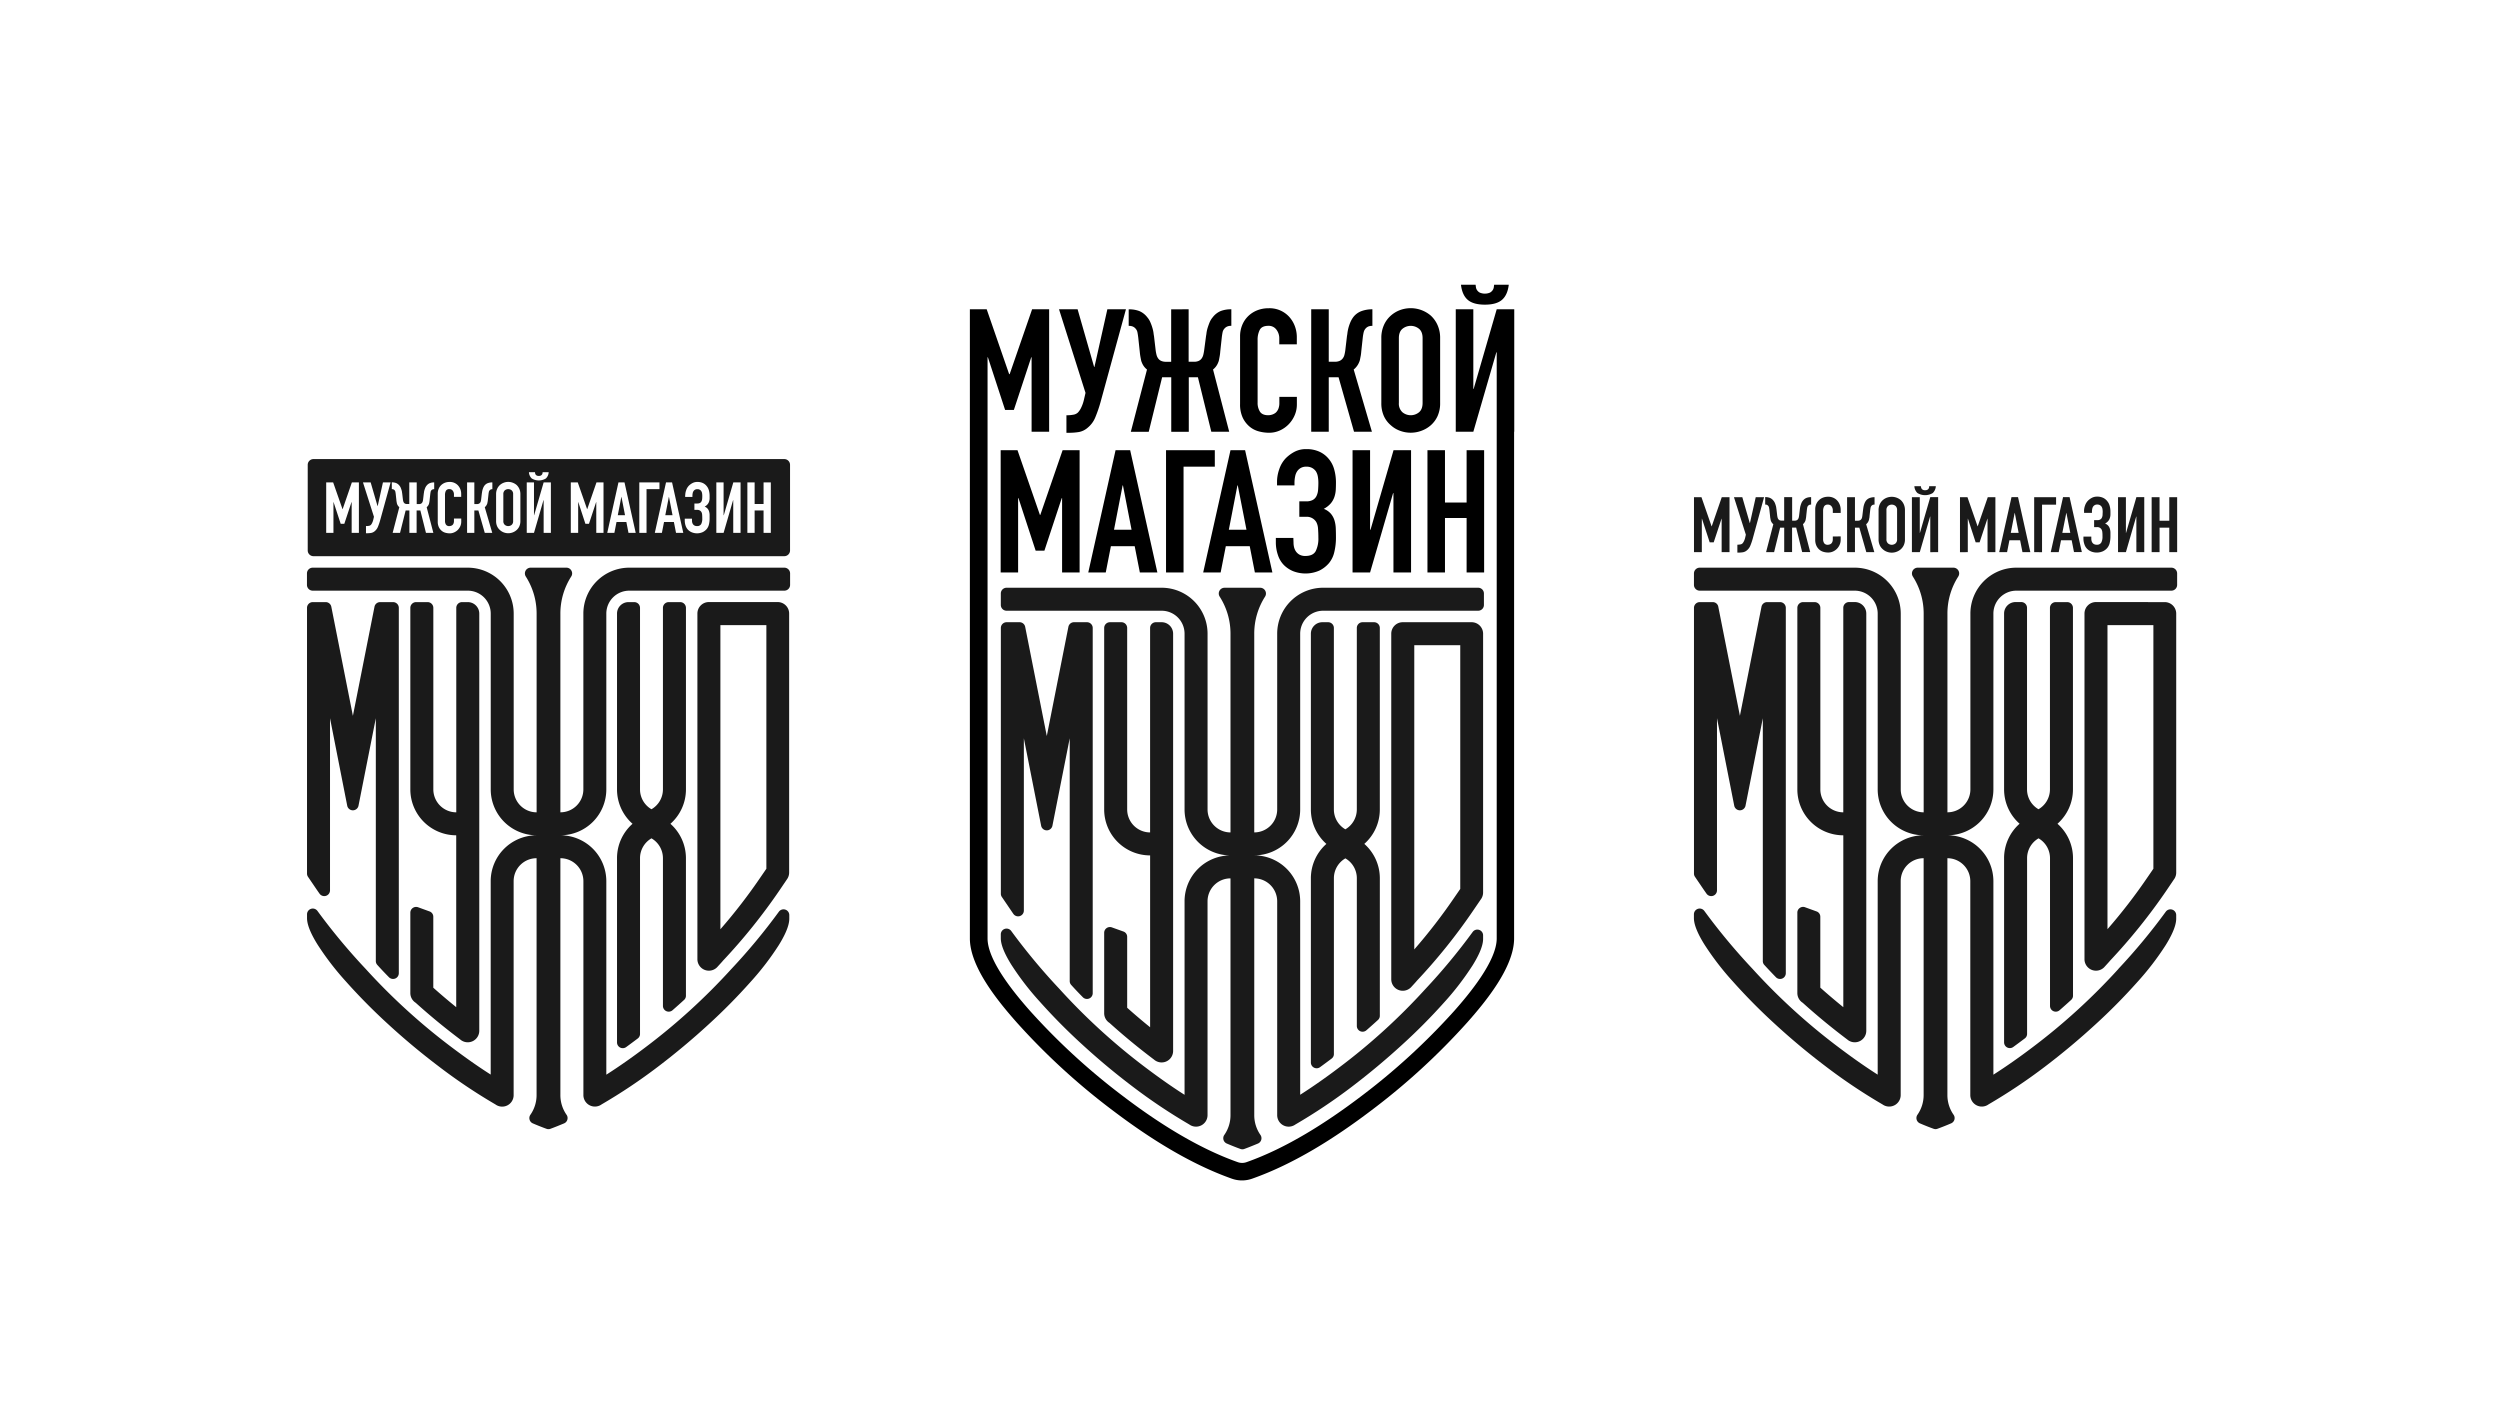 <?xml version="1.0" encoding="UTF-8"?> <svg xmlns="http://www.w3.org/2000/svg" viewBox="0 0 1337.08 758.64"><defs><style>.cls-1{fill:#fff;}.cls-2{fill:#1a1a1a;}.cls-2,.cls-3{fill-rule:evenodd;}</style></defs><g id="Слой_2" data-name="Слой 2"><g id="Слой_1-2" data-name="Слой 1"><rect class="cls-1" width="1337.08" height="758.64"></rect><path class="cls-2" d="M167.65,245.53H419.47a3.08,3.08,0,0,1,3.07,3.07v45.8a3.08,3.08,0,0,1-3.07,3.07H167.65a3.08,3.08,0,0,1-3.07-3.07V248.6a3.08,3.08,0,0,1,3.07-3.07ZM174.46,285h3.88V268.54h.07l3.8,11.61h1.94L188,268.54h.08V285h3.87V258h-3.76l-4.93,14.3h-.08l-5-14.3h-3.72v27ZM196,281.33h-.26v3.87h.53a13.72,13.72,0,0,0,2.22-.17,4.18,4.18,0,0,0,1.92-.93,5.89,5.89,0,0,0,1.71-2.32,31.37,31.37,0,0,0,1.14-3.3L208.91,258h-4.1L202,270.67h-.08L198.24,258h-4.11L200,276.39l-.34,1.48a8.15,8.15,0,0,1-.66,1.88,3.89,3.89,0,0,1-.67,1,1.85,1.85,0,0,1-1.06.49,7.16,7.16,0,0,1-1.22.12ZM218.9,258v11.57h-1.14a2.46,2.46,0,0,1-1.08-.19,1.69,1.69,0,0,1-.65-.53,2.53,2.53,0,0,1-.36-.78,7.58,7.58,0,0,1-.19-1l-.38-3.22a4.06,4.06,0,0,1-.09-.63,7.6,7.6,0,0,0-.23-1.06c-.12-.39-.26-.81-.44-1.25a4.56,4.56,0,0,0-.72-1.2,4.32,4.32,0,0,0-1.77-1.36,6.33,6.33,0,0,0-2.3-.38h0v3.64h.07a2.2,2.2,0,0,1,.78.13,1.74,1.74,0,0,1,.67.48,1.69,1.69,0,0,1,.39.83c.07.33.13.7.18,1.1l.34,3.15a9.17,9.17,0,0,0,.11.95q.08.42.15.81a2.65,2.65,0,0,0,.19.63,3.73,3.73,0,0,0,1.14,1.56L210,285h3.95l3-12h2v12h3.87v-12h2l3,12h3.95l-3.57-13.73a3.73,3.73,0,0,0,1.14-1.56,2.65,2.65,0,0,0,.19-.63l.15-.81a9.17,9.17,0,0,0,.11-.95l.34-3.15c.06-.4.11-.77.18-1.1a1.69,1.69,0,0,1,.39-.83,1.74,1.74,0,0,1,.67-.48,2.2,2.2,0,0,1,.78-.13h.07V258h0a6.33,6.33,0,0,0-2.3.38,4.32,4.32,0,0,0-1.77,1.36,4.56,4.56,0,0,0-.72,1.2c-.18.44-.32.86-.44,1.25a6.28,6.28,0,0,0-.22,1.06,5.15,5.15,0,0,1-.1.63l-.38,3.22a7.58,7.58,0,0,1-.19,1,2.53,2.53,0,0,1-.36.78,1.69,1.69,0,0,1-.65.53,2.46,2.46,0,0,1-1.08.19h-1.14V258Zm27.76,19.31h-3.87v1.33a3.36,3.36,0,0,1-.23,1.32,2.22,2.22,0,0,1-.57.84,2.39,2.39,0,0,1-.82.43,2.76,2.76,0,0,1-.81.14,2,2,0,0,1-1.85-.8,3.59,3.59,0,0,1-.51-2V264.75a4.76,4.76,0,0,1,.48-2.26,2,2,0,0,1,1.91-.89,2.09,2.09,0,0,1,1.75.84,3.11,3.11,0,0,1,.65,2v1.29h3.87v-1.52a7.11,7.11,0,0,0-.47-2.6,6.58,6.58,0,0,0-1.31-2.07,5.91,5.91,0,0,0-4.45-1.78,6.82,6.82,0,0,0-2.56.47,6.1,6.1,0,0,0-2,1.31,5.93,5.93,0,0,0-1.3,2,6.64,6.64,0,0,0-.45,2.46v14.87a6.84,6.84,0,0,0,.59,3.06,5.81,5.81,0,0,0,1.5,1.95,5.15,5.15,0,0,0,2.05,1.06,8.76,8.76,0,0,0,2.24.31,5.61,5.61,0,0,0,2.41-.52,6.32,6.32,0,0,0,2-1.38,6.81,6.81,0,0,0,1.31-2,6.15,6.15,0,0,0,.47-2.37v-1.67Zm16.67-15.67V258a6.71,6.71,0,0,0-2.44.4,4,4,0,0,0-1.77,1.31,5.36,5.36,0,0,0-.68,1.21,8.75,8.75,0,0,0-.42,1.25,10.09,10.09,0,0,0-.21,1.08,5.15,5.15,0,0,1-.1.63l-.38,3.22a7.58,7.58,0,0,1-.19,1,2,2,0,0,1-.38.78,1.72,1.72,0,0,1-.68.53,2.62,2.62,0,0,1-1.1.19h-1.29V258h-3.88v27h3.88v-12h2.16l3.42,12h4l-4-13.73a3.71,3.71,0,0,0,.62-.63,3.87,3.87,0,0,0,.55-.93,2.74,2.74,0,0,0,.23-.7q.07-.41.15-.78c.05-.28.09-.58.12-.91l.34-3.15a10,10,0,0,1,.19-1.1,1.73,1.73,0,0,1,.42-.83,1.66,1.66,0,0,1,.64-.48,2.42,2.42,0,0,1,.87-.13Zm2,2.73V278.6a6.85,6.85,0,0,0,.57,2.92,5.81,5.81,0,0,0,1.52,2,6.27,6.27,0,0,0,2.07,1.25,6.7,6.7,0,0,0,4.67,0,6.66,6.66,0,0,0,2.11-1.25,6,6,0,0,0,1.48-2,6.85,6.85,0,0,0,.57-2.92V264.33a6.85,6.85,0,0,0-.57-2.88,6.32,6.32,0,0,0-1.48-2.09,6.94,6.94,0,0,0-2.11-1.21,6.7,6.7,0,0,0-4.67,0,6.52,6.52,0,0,0-2.07,1.21,6.13,6.13,0,0,0-1.52,2.09,6.85,6.85,0,0,0-.57,2.88Zm3.87,14.27a2.56,2.56,0,0,0,.78,2.06,2.88,2.88,0,0,0,3.69,0,2.55,2.55,0,0,0,.77-2.06V264.33a2.59,2.59,0,0,0-.77-2.07,2.91,2.91,0,0,0-3.69,0,2.59,2.59,0,0,0-.78,2.07V278.6ZM290.76,285h3.87V258h-3.87l-5.09,17.56h-.08V258h-3.87v27h3.87l5.09-17.53h.08V285Zm-4.64-32.44h-3.23a5,5,0,0,0,1.5,3.34,7.27,7.27,0,0,0,7.56,0,4.92,4.92,0,0,0,1.5-3.34h-3.22c0,.16-.06.34-.08.55a1.59,1.59,0,0,1-.25.65,1.73,1.73,0,0,1-.61.55,2.26,2.26,0,0,1-1.12.23,2.31,2.31,0,0,1-1.12-.23,1.78,1.78,0,0,1-.6-.55,1.46,1.46,0,0,1-.25-.65c0-.21-.05-.39-.08-.55ZM305.34,285h3.88V268.54h.07l3.8,11.61H315l3.83-11.61h.08V285h3.87V258h-3.76l-4.94,14.3H314l-5-14.3h-3.72v27Zm28.94-9.45-1.9-9.78h-.07l-1.9,9.78ZM324.71,285h3.88l1.14-5.81H335l1.14,5.81H340l-6-27h-3.23l-6,27Zm17.21,0h3.87V261.6h6.91V258H341.92v27Zm17.77-9.45-1.9-9.78h-.07l-1.9,9.78ZM350.12,285H354l1.14-5.81h5.28l1.14,5.81h3.88l-6-27h-3.23l-6,27Zm16.33-20.18v.95h3.88v-.61a7,7,0,0,1,.15-1.41,2.85,2.85,0,0,1,.49-1.17,2.24,2.24,0,0,1,.78-.68,2.42,2.42,0,0,1,1.2-.27,2.35,2.35,0,0,1,2.12,1.06,3,3,0,0,1,.42,1.16,7.53,7.53,0,0,1,.11,1.35c0,.43,0,.92-.05,1.48a3.91,3.91,0,0,1-.36,1.44,2,2,0,0,1-.91.91,3.14,3.14,0,0,1-1.3.26h-1.59v3.42h1.48a2.44,2.44,0,0,1,2.28,1.17,3.6,3.6,0,0,1,.38,1.46c.05.62.07,1.29.07,2a6.24,6.24,0,0,1-.58,2.94,2.39,2.39,0,0,1-2.3,1.08,2.55,2.55,0,0,1-1.25-.27,2.32,2.32,0,0,1-.8-.68,2.84,2.84,0,0,1-.44-.93,4.06,4.06,0,0,1-.13-1l0-1.07h-3.87v1a8.67,8.67,0,0,0,.45,2.73,5.71,5.71,0,0,0,1.33,2.24,6.25,6.25,0,0,0,2.09,1.36,7.5,7.5,0,0,0,5.75-.15,6.66,6.66,0,0,0,2.11-1.63,5.89,5.89,0,0,0,1.2-2.47,13.35,13.35,0,0,0,.36-3.18c0-.68,0-1.35,0-2a7.14,7.14,0,0,0-.28-1.79,4.35,4.35,0,0,0-.8-1.48,4,4,0,0,0-1.58-1.08,5.2,5.2,0,0,0,1.58-1.25,4.46,4.46,0,0,0,.8-1.46,6.1,6.1,0,0,0,.28-1.56c0-.51,0-1,0-1.53a10.83,10.83,0,0,0-.38-2.88,6.1,6.1,0,0,0-1.22-2.36,5.8,5.8,0,0,0-2-1.57,6.79,6.79,0,0,0-2.94-.59,5.5,5.5,0,0,0-2.55.57,8,8,0,0,0-2,1.44,6.27,6.27,0,0,0-1.46,2.47,8.27,8.27,0,0,0-.48,2.58ZM392.2,285h3.88V258H392.2l-5.09,17.56H387V258h-3.88v27H387l5.09-17.53h.07V285Zm7.52,0h3.88v-12h4.78v12h3.88V258h-3.88v11.57H403.6V258h-3.88Z"></path><path class="cls-2" d="M262.44,574.78V471.31A24.55,24.55,0,0,1,287,446.75a24.56,24.56,0,0,1-24.54-24.57v-94a12.27,12.27,0,0,0-12.28-12.27H167.25a3.09,3.09,0,0,1-3.08-3.08v-6.14a3.08,3.08,0,0,1,3.08-3.08h82.91a24.58,24.58,0,0,1,24.58,24.57v94A12.28,12.28,0,0,0,287,434.46V328.18a36.75,36.75,0,0,0-5.78-19.83,3.08,3.08,0,0,1,2.59-4.74h19.1a3,3,0,0,1,2.7,1.6,3,3,0,0,1-.11,3.14,36.76,36.76,0,0,0-5.79,19.83V434.45A12.27,12.27,0,0,0,312,422.18v-94a24.57,24.57,0,0,1,24.58-24.57h82.91a3.08,3.08,0,0,1,3.08,3.08v6.14a3.09,3.09,0,0,1-3.08,3.08H336.56a12.27,12.27,0,0,0-12.28,12.27v94a24.55,24.55,0,0,1-24.54,24.56,24.56,24.56,0,0,1,24.54,24.57V574.78c7-4.48,13.85-9.3,20.5-14.33a331.33,331.33,0,0,0,46.41-42.24l.05-.05a321.63,321.63,0,0,0,25.33-30.55,3.08,3.08,0,0,1,5.57,1.81v1.93c0,4.46-3.29,10.39-5.62,14.14a148.39,148.39,0,0,1-15.23,19.82,307.73,307.73,0,0,1-22.36,22.61q-13,11.93-27,22.57a293.05,293.05,0,0,1-30.15,20.16,6.5,6.5,0,0,1-1.14.66,6.15,6.15,0,0,1-8.62-5.64V471.31A12.29,12.29,0,0,0,299.71,459V585.67A18.37,18.37,0,0,0,303,596.21a3,3,0,0,1,.44,2.61,3,3,0,0,1-1.75,2c-2.4,1-4.84,2-7.3,2.9a2.92,2.92,0,0,1-2.1,0c-2.47-.89-4.9-1.86-7.31-2.9a3,3,0,0,1-1.74-2,3,3,0,0,1,.44-2.61,18.36,18.36,0,0,0,3.3-10.54V459a12.27,12.27,0,0,0-12.27,12.27V585.67a6.13,6.13,0,0,1-9.76,5A293.92,293.92,0,0,1,234.2,570q-14-10.62-26.94-22.54A312.42,312.42,0,0,1,185,524.91a149.7,149.7,0,0,1-15.18-19.75c-2.33-3.74-5.61-9.64-5.61-14.08V489a3.08,3.08,0,0,1,5.57-1.81,328.12,328.12,0,0,0,25.78,31l0,0a330.2,330.2,0,0,0,46.38,42.2c6.65,5,13.46,9.85,20.5,14.33Zm96.13-134.19a24.52,24.52,0,0,0,8.3-18.41V325.11a3.09,3.09,0,0,0-3.08-3.08h-6.15a3.09,3.09,0,0,0-3.08,3.08v97.07a12.27,12.27,0,0,1-6.13,10.63,12.27,12.27,0,0,1-6.13-10.63V325.11a3.08,3.08,0,0,0-3.08-3.08h-3.07a6.15,6.15,0,0,0-6.15,6.15v94a24.52,24.52,0,0,0,8.3,18.41A24.52,24.52,0,0,0,330,459v98.51a3.08,3.08,0,0,0,4.89,2.5q3-2.19,6-4.45l.2-.15A3,3,0,0,0,342.3,553V459a12.27,12.27,0,0,1,6.13-10.63A12.27,12.27,0,0,1,354.56,459v79a3.09,3.09,0,0,0,5.11,2.32c2.08-1.82,4.15-3.66,6.19-5.53a2.94,2.94,0,0,0,1-2.27V459a24.52,24.52,0,0,0-8.3-18.41ZM379.14,322a6.15,6.15,0,0,0-6.15,6.15V513a6.15,6.15,0,0,0,10.45,4.4c.14-.15.29-.3.42-.46.87-.94,1.72-1.88,2.58-2.83l0,0,0-.05a307.86,307.86,0,0,0,30.54-38l3.88-5.73c.1-.14.2-.29.29-.44a6.1,6.1,0,0,0,.91-3.22V328.18A6.15,6.15,0,0,0,416,322ZM231.74,528.25V490.36a3,3,0,0,0-2-2.9l-6.14-2.23a3.09,3.09,0,0,0-4.14,2.89v43a6.15,6.15,0,0,0,2.87,5.2q11.24,10.14,23.33,19.25l.48.37a7.79,7.79,0,0,0,.71.54,6.16,6.16,0,0,0,9.48-5.18V328.18a6.15,6.15,0,0,0-6.15-6.15h-3.07a3.08,3.08,0,0,0-3.08,3.08V434.46a12.29,12.29,0,0,1-12.27-12.28V325.11a3.08,3.08,0,0,0-3.08-3.08h-6.14a3.09,3.09,0,0,0-3.08,3.08v97.07A24.58,24.58,0,0,0,244,446.75v91.92c-4.19-3.39-8.27-6.85-12.27-10.42Zm-43-145.39L177.2,324.51a3.07,3.07,0,0,0-3-2.48h-6.92a3.08,3.08,0,0,0-3.08,3.08V467.2a3.06,3.06,0,0,0,.52,1.73l4.76,7,1.4,2a3.08,3.08,0,0,0,5.62-1.75V384.12L185.72,431a3.08,3.08,0,0,0,6,0L201,384.12,201,514a3,3,0,0,0,.81,2.08q3,3.33,6.21,6.57a3.08,3.08,0,0,0,5.28-2.15V325.11a3.08,3.08,0,0,0-3.08-3.08h-6.93a3.07,3.07,0,0,0-3,2.48l-11.55,58.35ZM385.29,497a293.46,293.46,0,0,0,21.59-28l3-4.37V334.33H385.29Z"></path><path class="cls-2" d="M1004.25,574.78V471.31a24.56,24.56,0,0,1,24.55-24.56,24.57,24.57,0,0,1-24.55-24.57v-94A12.27,12.27,0,0,0,992,315.91H909.06a3.09,3.09,0,0,1-3.08-3.08v-6.14a3.09,3.09,0,0,1,3.08-3.08H992a24.58,24.58,0,0,1,24.58,24.57v94a12.28,12.28,0,0,0,12.26,12.28V328.18a36.68,36.68,0,0,0-5.79-19.83,3.09,3.09,0,0,1,2.6-4.74h19.1a3.08,3.08,0,0,1,2.59,4.74,36.68,36.68,0,0,0-5.79,19.83V434.45a12.27,12.27,0,0,0,12.28-12.27v-94a24.57,24.57,0,0,1,24.57-24.57h82.92a3.08,3.08,0,0,1,3.08,3.08v6.14a3.09,3.09,0,0,1-3.08,3.08h-82.92a12.27,12.27,0,0,0-12.27,12.27v94a24.55,24.55,0,0,1-24.54,24.56,24.57,24.57,0,0,1,24.54,24.57V574.78c7-4.48,13.85-9.3,20.5-14.33A331.33,331.33,0,0,0,1133,518.21l0-.05a321.63,321.63,0,0,0,25.33-30.55,3.08,3.08,0,0,1,5.57,1.81v1.93c0,4.46-3.29,10.39-5.62,14.14a148.39,148.39,0,0,1-15.23,19.82,307.73,307.73,0,0,1-22.36,22.61q-13,11.93-27,22.57a295.24,295.24,0,0,1-30.15,20.16,6.5,6.5,0,0,1-1.14.66,6.15,6.15,0,0,1-8.62-5.64V471.31A12.29,12.29,0,0,0,1041.53,459V585.67a18.37,18.37,0,0,0,3.31,10.54,3.07,3.07,0,0,1-1.31,4.59q-3.62,1.56-7.3,2.9a2.92,2.92,0,0,1-2.1,0c-2.47-.89-4.9-1.86-7.31-2.9a3.09,3.09,0,0,1-1.31-4.59,18.37,18.37,0,0,0,3.31-10.54V459a12.27,12.27,0,0,0-12.27,12.27V585.67a6.15,6.15,0,0,1-8.62,5.64,6.23,6.23,0,0,1-1.15-.66A294.84,294.84,0,0,1,976,570q-14-10.62-26.94-22.54a312.42,312.42,0,0,1-22.3-22.57,148.85,148.85,0,0,1-15.18-19.75c-2.33-3.74-5.62-9.64-5.62-14.08V489a3.08,3.08,0,0,1,5.57-1.81,329.75,329.75,0,0,0,25.79,31l0,0a329.65,329.65,0,0,0,46.38,42.2c6.64,5,13.46,9.85,20.49,14.33Zm96.14-134.19a24.51,24.51,0,0,0,8.29-18.41V325.11a3.08,3.08,0,0,0-3.08-3.08h-6.14a3.09,3.09,0,0,0-3.08,3.08v97.07a12.27,12.27,0,0,1-6.13,10.63,12.27,12.27,0,0,1-6.13-10.63V325.11A3.09,3.09,0,0,0,1081,322H1078a6.15,6.15,0,0,0-6.15,6.15v94a24.51,24.51,0,0,0,8.29,18.41,24.51,24.51,0,0,0-8.29,18.41v98.51a3.08,3.08,0,0,0,4.88,2.5c2-1.46,4-2.94,6-4.45l.2-.15a3,3,0,0,0,1.22-2.45V459a12.27,12.27,0,0,1,6.13-10.63,12.27,12.27,0,0,1,6.13,10.63v79a3.08,3.08,0,0,0,5.1,2.32q3.13-2.73,6.2-5.53a3,3,0,0,0,1-2.27V459a24.51,24.51,0,0,0-8.29-18.41ZM1121,322a6.15,6.15,0,0,0-6.15,6.15V513a6.15,6.15,0,0,0,10.45,4.4l.42-.46c.86-.94,1.72-1.88,2.57-2.83l0,0,0-.05a307.86,307.86,0,0,0,30.54-38l3.87-5.73a4.27,4.27,0,0,0,.3-.44,6.1,6.1,0,0,0,.91-3.22V328.18a6.15,6.15,0,0,0-6.15-6.15ZM973.56,528.25V490.36a3,3,0,0,0-2-2.9l-6.15-2.23a3,3,0,0,0-2.82.37,3,3,0,0,0-1.31,2.52v43a6.15,6.15,0,0,0,2.87,5.2q11.24,10.14,23.32,19.25l.49.37a7.79,7.79,0,0,0,.71.54,6.16,6.16,0,0,0,9.48-5.18V328.18A6.15,6.15,0,0,0,992,322h-3.07a3.08,3.08,0,0,0-3.08,3.08V434.46a12.29,12.29,0,0,1-12.27-12.28V325.11a3.08,3.08,0,0,0-3.08-3.08h-6.14a3.08,3.08,0,0,0-3.08,3.08v97.07a24.57,24.57,0,0,0,24.58,24.57v91.92c-4.19-3.39-8.27-6.85-12.27-10.42Zm-43-145.39L919,324.51a3,3,0,0,0-3-2.48h-6.93a3.09,3.09,0,0,0-3.08,3.08V467.2a3,3,0,0,0,.53,1.73l4.76,7,1.4,2a3.08,3.08,0,0,0,5.62-1.75V384.12L927.54,431a3.08,3.08,0,0,0,6,0l9.27-46.85V514a3,3,0,0,0,.8,2.08q3.06,3.33,6.21,6.57a3.08,3.08,0,0,0,5.29-2.15V325.11a3.09,3.09,0,0,0-3.08-3.08h-6.93a3.06,3.06,0,0,0-3,2.48l-11.55,58.35ZM1127.11,497a293.46,293.46,0,0,0,21.59-28l3-4.37V334.33h-24.55V497ZM906,295.31V265.92h4l5.4,15.56h.09l5.36-15.56H925v29.39h-4.21V277.44h-.08l-4.17,12.63H914.4l-4.12-12.63h-.09v17.87Zm23.45-4a7.51,7.51,0,0,0,1.32-.13,2.06,2.06,0,0,0,1.15-.53,4.54,4.54,0,0,0,.72-1.06,8.51,8.51,0,0,0,.73-2l.37-1.61-6.36-20.06h4.46l4,13.83h.08l3.1-13.83h4.46l-6.11,22.33a32.32,32.32,0,0,1-1.24,3.59,6.16,6.16,0,0,1-1.86,2.52,4.34,4.34,0,0,1-2.08,1,15,15,0,0,1-2.42.19h-.57v-4.21Zm24.84-25.43h4.21v12.59h1.24a2.9,2.9,0,0,0,1.17-.2,1.74,1.74,0,0,0,.7-.58,2.66,2.66,0,0,0,.4-.85,8.94,8.94,0,0,0,.2-1.05l.42-3.51c0-.11.06-.34.1-.68a6.5,6.5,0,0,1,.25-1.15,14,14,0,0,1,.47-1.37,4.64,4.64,0,0,1,.78-1.3,4.71,4.71,0,0,1,1.92-1.48,6.78,6.78,0,0,1,2.5-.42h0v4h-.08a2.37,2.37,0,0,0-.85.14,1.91,1.91,0,0,0-1.15,1.42c-.07.36-.13.76-.19,1.2l-.37,3.43c0,.35-.07.7-.12,1s-.11.6-.17.89a2.78,2.78,0,0,1-.2.68,4,4,0,0,1-1.24,1.69l3.88,14.94h-4.3l-3.21-13.08h-2.19v13.08h-4.21V282.23h-2.19l-3.22,13.08h-4.29l3.88-14.94a4,4,0,0,1-1.24-1.69,2.78,2.78,0,0,1-.2-.68c-.06-.29-.11-.59-.17-.89s-.1-.68-.12-1l-.37-3.43c-.06-.44-.12-.84-.19-1.2a1.85,1.85,0,0,0-.43-.9A1.8,1.8,0,0,0,945,270a2.32,2.32,0,0,0-.84-.14h-.08v-4h0a6.69,6.69,0,0,1,2.49.42,4.59,4.59,0,0,1,1.92,1.48,4.92,4.92,0,0,1,.79,1.3,14,14,0,0,1,.47,1.37,6.5,6.5,0,0,1,.25,1.15,6.27,6.27,0,0,0,.1.68l.41,3.51c.06.38.13.74.21,1.05a2.45,2.45,0,0,0,.39.85,1.88,1.88,0,0,0,.7.58,3,3,0,0,0,1.18.2h1.24V265.92Zm30.17,21v1.82a6.68,6.68,0,0,1-.52,2.58,7.1,7.1,0,0,1-1.42,2.16,6.83,6.83,0,0,1-2.13,1.51,6.22,6.22,0,0,1-2.62.56,9.35,9.35,0,0,1-2.43-.33,5.74,5.74,0,0,1-2.23-1.16,6.29,6.29,0,0,1-1.63-2.13,7.44,7.44,0,0,1-.64-3.32V272.45a7.19,7.19,0,0,1,.49-2.69,6.24,6.24,0,0,1,1.41-2.14,6.47,6.47,0,0,1,2.16-1.43,7.37,7.37,0,0,1,2.79-.51,6.37,6.37,0,0,1,4.83,1.94,6.84,6.84,0,0,1,1.42,2.25,7.64,7.64,0,0,1,.52,2.82v1.65h-4.21v-1.4a3.49,3.49,0,0,0-.7-2.15,2.28,2.28,0,0,0-1.9-.9,2.14,2.14,0,0,0-2.09,1,5.21,5.21,0,0,0-.51,2.45v15a3.9,3.9,0,0,0,.55,2.15,2.21,2.21,0,0,0,2,.87,2.9,2.9,0,0,0,.88-.15,2.47,2.47,0,0,0,.89-.47,2.61,2.61,0,0,0,.62-.91,3.79,3.79,0,0,0,.25-1.44v-1.45Zm18.11-17a2.61,2.61,0,0,0-.95.14,1.93,1.93,0,0,0-.7.52,2,2,0,0,0-.45.9q-.12.54-.21,1.2l-.37,3.43q0,.53-.12,1c-.06.27-.11.55-.17.84a2.79,2.79,0,0,1-.25.77,4.16,4.16,0,0,1-1.27,1.69l4.37,14.94h-4.29l-3.72-13.08h-2.35v13.08h-4.21V265.92h4.21v12.59h1.4a3.06,3.06,0,0,0,1.2-.2,1.94,1.94,0,0,0,.74-.58,2.34,2.34,0,0,0,.42-.85,8.94,8.94,0,0,0,.2-1.05l.42-3.51c0-.11.06-.34.1-.68a9.68,9.68,0,0,1,.23-1.18,10.29,10.29,0,0,1,.45-1.36,6.12,6.12,0,0,1,.74-1.32,4.52,4.52,0,0,1,1.92-1.42,7.45,7.45,0,0,1,2.66-.44v4Zm2.15,3a7.58,7.58,0,0,1,.62-3.14,6.59,6.59,0,0,1,1.65-2.27,6.88,6.88,0,0,1,2.25-1.32,7.52,7.52,0,0,1,7.37,1.32,6.88,6.88,0,0,1,1.6,2.27,7.43,7.43,0,0,1,.62,3.14v15.52a7.32,7.32,0,0,1-.62,3.17,6.54,6.54,0,0,1-1.6,2.19,7,7,0,0,1-2.3,1.36,7.22,7.22,0,0,1-5.07,0,6.5,6.5,0,0,1-2.25-1.36,6.27,6.27,0,0,1-1.65-2.19,7.47,7.47,0,0,1-.62-3.17V272.86Zm4.21,15.52a2.77,2.77,0,0,0,.85,2.24,3.1,3.1,0,0,0,4,0,2.8,2.8,0,0,0,.84-2.24V272.86a2.81,2.81,0,0,0-.84-2.25,3.14,3.14,0,0,0-4,0,2.78,2.78,0,0,0-.85,2.25v15.52Zm23.44,6.93V276.24h-.08l-5.53,19.07h-4.21V265.92h4.21V285h.08l5.53-19.11h4.21v29.39Zm-5-35.29q0,.25.09.6a1.52,1.52,0,0,0,.27.7,1.75,1.75,0,0,0,.66.6,2.37,2.37,0,0,0,1.21.25,2.41,2.41,0,0,0,1.22-.25,1.75,1.75,0,0,0,.66-.6,1.64,1.64,0,0,0,.27-.7c0-.23,0-.43.08-.6h3.51a5.47,5.47,0,0,1-1.63,3.64,7.9,7.9,0,0,1-8.21,0,5.43,5.43,0,0,1-1.63-3.64Zm20.89,35.29V265.92h4l5.41,15.56h.08l5.37-15.56h4.08v29.39H1063V277.44h-.08l-4.17,12.63h-2.1l-4.13-12.63h-.08v17.87ZM1079.64,285l-2.06-10.65h-.08L1075.43,285Zm-10.4,10.28,6.57-29.39h3.5l6.57,29.39h-4.21l-1.24-6.32h-5.74l-1.24,6.32Zm18.7,0V265.92h11.72v4h-7.51v25.42ZM1107.25,285l-2.06-10.65h-.08L1103,285Zm-10.4,10.28h4.21l1.24-6.32H1108l1.24,6.32h4.2l-6.56-29.39h-3.5l-6.57,29.39Zm17.75-22a9.16,9.16,0,0,1,.51-2.8,7.12,7.12,0,0,1,1.59-2.69,8.7,8.7,0,0,1,2.15-1.56,5.85,5.85,0,0,1,2.76-.62,7.31,7.31,0,0,1,3.2.64A6.09,6.09,0,0,1,1127,268a6.57,6.57,0,0,1,1.32,2.56,11.43,11.43,0,0,1,.41,3.13c0,.55,0,1.11,0,1.68a6.35,6.35,0,0,1-.31,1.69,4.94,4.94,0,0,1-.86,1.59,5.75,5.75,0,0,1-1.72,1.36,4.14,4.14,0,0,1,1.72,1.18,4.52,4.52,0,0,1,.86,1.6,7.43,7.43,0,0,1,.31,1.94c0,.71,0,1.43,0,2.17a14.75,14.75,0,0,1-.39,3.47,6.4,6.4,0,0,1-1.3,2.68,7,7,0,0,1-2.29,1.77,8.16,8.16,0,0,1-6.25.17,6.69,6.69,0,0,1-2.27-1.49,6.09,6.09,0,0,1-1.44-2.43,9.08,9.08,0,0,1-.5-3V287h4.21l0,1.16a4.33,4.33,0,0,0,.15,1.13,2.76,2.76,0,0,0,.47,1,2.55,2.55,0,0,0,.87.75,2.86,2.86,0,0,0,1.36.29,2.57,2.57,0,0,0,2.49-1.18,6.68,6.68,0,0,0,.64-3.2c0-.77,0-1.49-.08-2.16a3.75,3.75,0,0,0-.41-1.59,2.63,2.63,0,0,0-2.48-1.28H1120v-3.72h1.74a3.16,3.16,0,0,0,1.4-.29,2.15,2.15,0,0,0,1-1,4.07,4.07,0,0,0,.39-1.56c0-.61.06-1.15.06-1.61a8.93,8.93,0,0,0-.12-1.47A3.49,3.49,0,0,0,1124,271a2.71,2.71,0,0,0-.89-.82,2.76,2.76,0,0,0-1.42-.33,2.5,2.5,0,0,0-2.15,1,3.2,3.2,0,0,0-.54,1.28,7.35,7.35,0,0,0-.16,1.52v.66h-4.21v-1Zm28,22V276.24h-.08L1137,295.31h-4.21V265.92H1137V285h.08l5.53-19.11h4.21v29.39Zm8.17,0V265.92H1155v12.59h5.2V265.92h4.21v29.39h-4.21V282.23H1155v13.08Z"></path><path class="cls-2" d="M633.54,585.52V482.06a24.55,24.55,0,0,1,24.54-24.56,24.58,24.58,0,0,1-24.54-24.58v-94a12.28,12.28,0,0,0-12.27-12.28H538.35a3.08,3.08,0,0,1-3.08-3.08v-6.14a3.08,3.08,0,0,1,3.08-3.08h82.92a24.57,24.57,0,0,1,24.57,24.58v94a12.3,12.3,0,0,0,12.27,12.29V338.93a36.68,36.68,0,0,0-5.79-19.84,3.08,3.08,0,0,1,2.59-4.74H674a3.09,3.09,0,0,1,2.6,4.74,36.68,36.68,0,0,0-5.79,19.84V445.2a12.27,12.27,0,0,0,12.27-12.28v-94a24.58,24.58,0,0,1,24.58-24.58h82.92a3.08,3.08,0,0,1,3.07,3.08v6.14a3.08,3.08,0,0,1-3.07,3.08H707.66a12.28,12.28,0,0,0-12.28,12.28v94a24.54,24.54,0,0,1-24.54,24.56,24.58,24.58,0,0,1,24.54,24.58V585.52c7-4.48,13.85-9.29,20.5-14.33A330.24,330.24,0,0,0,762.3,529l0,0a323.38,323.38,0,0,0,25.34-30.56,3.08,3.08,0,0,1,5.57,1.82v1.93c0,4.45-3.29,10.38-5.63,14.14a149.71,149.71,0,0,1-15.22,19.81A308,308,0,0,1,750,558.67q-13,11.91-27,22.56a294.37,294.37,0,0,1-30.16,20.17,6.15,6.15,0,0,1-9.76-5V482.06a12.29,12.29,0,0,0-12.26-12.29V596.42A18.39,18.39,0,0,0,674.13,607a3.09,3.09,0,0,1-1.31,4.59c-2.41,1-4.84,2-7.31,2.9a2.92,2.92,0,0,1-2.1,0c-2.46-.89-4.9-1.87-7.3-2.9A3.07,3.07,0,0,1,654.8,607a18.39,18.39,0,0,0,3.31-10.54V469.78a12.28,12.28,0,0,0-12.28,12.28V596.42a6.16,6.16,0,0,1-8.61,5.64,6.23,6.23,0,0,1-1.15-.66,296.94,296.94,0,0,1-30.77-20.63q-14-10.62-26.95-22.55a310.09,310.09,0,0,1-22.29-22.56,148.92,148.92,0,0,1-15.19-19.75c-2.32-3.74-5.61-9.65-5.61-14.08v-2.11a3.08,3.08,0,0,1,5.57-1.81,328.48,328.48,0,0,0,25.79,31l0,0A330.67,330.67,0,0,0,613,571.19c6.65,5,13.47,9.85,20.5,14.33Zm96.13-134.18a24.53,24.53,0,0,0,8.3-18.42V335.86a3.08,3.08,0,0,0-3.08-3.08h-6.14a3.08,3.08,0,0,0-3.08,3.08v97.06a12.29,12.29,0,0,1-6.13,10.63,12.28,12.28,0,0,1-6.14-10.63V335.86a3.08,3.08,0,0,0-3.08-3.08h-3.07a6.15,6.15,0,0,0-6.15,6.15v94a24.53,24.53,0,0,0,8.3,18.42,24.51,24.51,0,0,0-8.3,18.41v98.51a3.08,3.08,0,0,0,4.89,2.49q3-2.19,6-4.44l.21-.16a3,3,0,0,0,1.21-2.45v-94a12.28,12.28,0,0,1,6.14-10.63,12.29,12.29,0,0,1,6.13,10.63v79a3.08,3.08,0,0,0,5.1,2.33q3.13-2.73,6.2-5.53a3,3,0,0,0,1-2.27V469.75a24.51,24.51,0,0,0-8.3-18.41Zm20.57-118.56a6.15,6.15,0,0,0-6.15,6.15V523.74a6.15,6.15,0,0,0,10.45,4.4,4.47,4.47,0,0,0,.42-.45c.87-.94,1.73-1.88,2.58-2.83l0-.05,0,0a306.11,306.11,0,0,0,30.54-38.06L792,481l.3-.43a6.23,6.23,0,0,0,.91-3.23V338.93a6.15,6.15,0,0,0-6.15-6.15ZM602.85,539V501.1a3,3,0,0,0-2-2.89L594.68,496a3.07,3.07,0,0,0-4.13,2.9v43a6.12,6.12,0,0,0,1.29,3.77,6.29,6.29,0,0,0,1.57,1.43q11.24,10.13,23.33,19.25l.48.36a4.83,4.83,0,0,0,.72.54,6.15,6.15,0,0,0,9.48-5.17V338.93a6.15,6.15,0,0,0-6.15-6.15h-3.08a3.09,3.09,0,0,0-3.08,3.08V445.21a12.29,12.29,0,0,1-12.26-12.29V335.86a3.08,3.08,0,0,0-3.08-3.08h-6.14a3.08,3.08,0,0,0-3.08,3.08v97.06a24.57,24.57,0,0,0,24.57,24.58v91.91q-6.27-5.07-12.26-10.42Zm-43-145.38L548.3,335.26a3.06,3.06,0,0,0-3-2.48h-6.93a3.08,3.08,0,0,0-3.08,3.08V478a2.94,2.94,0,0,0,.53,1.72l4.76,7c.46.69.93,1.37,1.4,2.05a3.08,3.08,0,0,0,5.61-1.75V394.86l9.26,46.86a3.08,3.08,0,0,0,6,0l9.27-46.86,0,129.85a3,3,0,0,0,.81,2.08q3,3.33,6.21,6.56a3.08,3.08,0,0,0,5.28-2.15V335.86a3.08,3.08,0,0,0-3.08-3.08h-6.93a3.06,3.06,0,0,0-3,2.48l-11.54,58.35ZM756.4,507.79a295.61,295.61,0,0,0,21.59-28l3-4.36V345.08H756.4Z"></path><path class="cls-3" d="M763.45,306.18v-65.4h9.37v28h11.57v-28h9.37v65.4h-9.37V277.06H772.82v29.12Zm-18.19,0V263.74h-.19l-12.31,42.44h-9.37v-65.4h9.37v42.53H733l12.31-42.53h9.37v65.4ZM683,257.31a20.45,20.45,0,0,1,1.15-6.25,15.6,15.6,0,0,1,3.54-6,19.39,19.39,0,0,1,4.78-3.49,13.15,13.15,0,0,1,6.15-1.37,16.38,16.38,0,0,1,7.12,1.42,13.85,13.85,0,0,1,4.91,3.81,14.73,14.73,0,0,1,2.94,5.7,25.64,25.64,0,0,1,.92,7q0,1.83-.09,3.72a14.7,14.7,0,0,1-.69,3.77,10.84,10.84,0,0,1-1.93,3.53,12.91,12.91,0,0,1-3.81,3,9.58,9.58,0,0,1,3.81,2.62,10.22,10.22,0,0,1,1.93,3.58,17.13,17.13,0,0,1,.69,4.32q.09,2.34.09,4.83a32.63,32.63,0,0,1-.87,7.71,14.37,14.37,0,0,1-2.89,6,16.22,16.22,0,0,1-5.1,3.95,18.38,18.38,0,0,1-13.92.37,15.12,15.12,0,0,1-5.05-3.31,13.62,13.62,0,0,1-3.22-5.42,20.92,20.92,0,0,1-1.1-6.61v-2.48h9.37l.09,2.57a10.26,10.26,0,0,0,.32,2.53,6.84,6.84,0,0,0,1.06,2.25,5.67,5.67,0,0,0,1.93,1.65,6.33,6.33,0,0,0,3,.64q4.14,0,5.56-2.61a15,15,0,0,0,1.42-7.12q0-2.58-.18-4.83a8.5,8.5,0,0,0-.92-3.53,5.86,5.86,0,0,0-5.51-2.85h-3.58v-8.27h3.85a7.3,7.3,0,0,0,3.13-.64,4.76,4.76,0,0,0,2.2-2.21,9.09,9.09,0,0,0,.87-3.49c.1-1.34.14-2.54.14-3.58a19.65,19.65,0,0,0-.27-3.26,7.89,7.89,0,0,0-1-2.8,6,6,0,0,0-2-1.84,6.15,6.15,0,0,0-3.17-.73,5.83,5.83,0,0,0-2.89.64,5.92,5.92,0,0,0-1.89,1.65,7.3,7.3,0,0,0-1.19,2.85,16.84,16.84,0,0,0-.37,3.4v1.47H683v-2.3Zm-39.5,48.87,14.61-65.4h7.81l14.6,65.4h-9.37l-2.75-14.05H655.6l-2.76,14.05Zm23.15-22.87L662,259.61h-.19l-4.59,23.7Zm-43,22.87H633V249.6h16.72v-8.82H623.63v65.4Zm-41.61,0,14.6-65.4h7.81L619,306.18h-9.37l-2.76-14.05H594.14l-2.75,14.05Zm23.15-22.87-4.6-23.7h-.18l-4.6,23.7Zm-70,22.87v-65.4h9l12,34.63h.19l11.94-34.63h9.09v65.4h-9.37V266.41h-.18l-9.28,28.11h-4.68l-9.19-28.11h-.19v39.77Z"></path><path class="cls-3" d="M789.19,152.27c.06.37.12.81.18,1.34a3.61,3.61,0,0,0,.6,1.56,4.07,4.07,0,0,0,1.47,1.33,7,7,0,0,0,5.43,0,4.24,4.24,0,0,0,1.47-1.33,3.74,3.74,0,0,0,.6-1.56c.06-.53.12-1,.18-1.34h7.82q-.65,5.52-3.64,8.1t-9.15,2.57q-6.17,0-9.15-2.57t-3.63-8.1Zm20.6,78.65v271c0,15.3-15.17,33.77-25,44.85a357.76,357.76,0,0,1-51.71,47.37c-19,14.38-40.78,28.27-63.32,36.23a16.17,16.17,0,0,1-11,0c-22.55-8-44.32-21.85-63.32-36.23a357.84,357.84,0,0,1-51.72-47.37c-9.8-11.08-25-29.55-25-44.85V165.42h9l12,34.68H540l12-34.68h9.11v65.5h-9.38V191.09h-.19l-9.29,28.15h-4.69l-9.2-28.15h-.18v39.83h0v271c0,12.14,15,30,22.63,38.64a351,351,0,0,0,50.36,46.11c18,13.66,39.36,27.31,60.78,34.87a6.89,6.89,0,0,0,4.78,0c21.42-7.56,42.74-21.21,60.78-34.87a351.62,351.62,0,0,0,50.36-46.11c7.65-8.65,22.62-26.5,22.62-38.64v-271h0v-42.5h-.19l-12.32,42.5h-9.39v-65.5h9.39V208h.18l12.33-42.59h9.38v65.5Zm-61.63-15.45a6.23,6.23,0,0,0,1.89,5,7,7,0,0,0,8.92,0c1.26-1.07,1.88-2.75,1.88-5V180.88c0-2.27-.62-3.94-1.88-5a7,7,0,0,0-8.92,0q-1.89,1.6-1.89,5v34.59Zm-9.38-34.59v34.59a16.56,16.56,0,0,0,1.38,7.08,13.89,13.89,0,0,0,3.68,4.87,14.66,14.66,0,0,0,5,3,16.34,16.34,0,0,0,11.31,0,15.68,15.68,0,0,0,5.11-3,14.57,14.57,0,0,0,3.59-4.87,16.56,16.56,0,0,0,1.38-7.08V180.88a16.71,16.71,0,0,0-1.38-7,15.38,15.38,0,0,0-3.59-5.06,16.52,16.52,0,0,0-16.42-3,15.6,15.6,0,0,0-5,3,14.64,14.64,0,0,0-3.68,5.06,16.71,16.71,0,0,0-1.38,7ZM734,174.26v-8.84a16.68,16.68,0,0,0-5.93,1,9.81,9.81,0,0,0-4.28,3.18,13.93,13.93,0,0,0-1.65,2.94,22.51,22.51,0,0,0-1,3,22,22,0,0,0-.5,2.63,15,15,0,0,1-.23,1.51l-.92,7.82a21.77,21.77,0,0,1-.46,2.35,5.08,5.08,0,0,1-.92,1.88,4.26,4.26,0,0,1-1.66,1.29,6.42,6.42,0,0,1-2.66.46h-3.13V165.42h-9.38v65.5h9.38V201.76h5.24l8.28,29.16h9.57L724,197.62a8.67,8.67,0,0,0,1.51-1.52,9.18,9.18,0,0,0,1.34-2.25,6.65,6.65,0,0,0,.55-1.7c.12-.65.25-1.27.37-1.89a21.91,21.91,0,0,0,.27-2.21l.83-7.63c.12-1,.28-1.87.46-2.67a4.54,4.54,0,0,1,1-2,4.12,4.12,0,0,1,1.57-1.15,5.75,5.75,0,0,1,2.11-.32Zm-40.38,38h-9.38v3.22a8.38,8.38,0,0,1-.55,3.22,5.72,5.72,0,0,1-1.38,2,6.15,6.15,0,0,1-2,1.06,7,7,0,0,1-2,.32q-3.21,0-4.46-1.93a8.66,8.66,0,0,1-1.24-4.79V181.89a11.52,11.52,0,0,1,1.15-5.47q1.14-2.16,4.64-2.16a5.05,5.05,0,0,1,4.23,2,7.55,7.55,0,0,1,1.57,4.78v3.13h9.38v-3.68a16.85,16.85,0,0,0-1.15-6.3,15.39,15.39,0,0,0-3.17-5,14.21,14.21,0,0,0-10.76-4.33,16.35,16.35,0,0,0-6.21,1.15,14.61,14.61,0,0,0-4.83,3.18,14,14,0,0,0-3.13,4.78,15.86,15.86,0,0,0-1.1,6V216a16.77,16.77,0,0,0,1.42,7.4,14.32,14.32,0,0,0,3.63,4.74,12.86,12.86,0,0,0,5,2.58,21,21,0,0,0,5.43.73,13.85,13.85,0,0,0,5.84-1.24,15.36,15.36,0,0,0,4.74-3.36,15.93,15.93,0,0,0,3.17-4.83,14.51,14.51,0,0,0,1.15-5.75v-4Zm-67.24-46.83v28.06h-2.76A6.12,6.12,0,0,1,621,193a4,4,0,0,1-1.57-1.29,5.69,5.69,0,0,1-.87-1.88,21.77,21.77,0,0,1-.46-2.35l-.92-7.82a15,15,0,0,1-.23-1.51,16.71,16.71,0,0,0-.55-2.58c-.28-1-.63-2-1.06-3a10.24,10.24,0,0,0-1.75-2.89,10.53,10.53,0,0,0-4.27-3.32,15.33,15.33,0,0,0-5.57-.92h-.09v8.84h.18a5.28,5.28,0,0,1,1.89.32,4,4,0,0,1,1.61,1.15,4.1,4.1,0,0,1,1,2c.16.8.29,1.69.42,2.67l.82,7.63c.07.8.16,1.57.28,2.3s.25,1.34.37,2a6,6,0,0,0,.46,1.52,8.74,8.74,0,0,0,2.76,3.77l-8.65,33.3h9.57l7.17-29.16h4.88v29.16h9.38V201.76h4.88l7.17,29.16h9.57l-8.65-33.3a8.66,8.66,0,0,0,2.76-3.77,6,6,0,0,0,.46-1.52c.12-.64.25-1.3.37-2s.21-1.5.27-2.3l.83-7.63q.18-1.47.42-2.67a4.1,4.1,0,0,1,1-2,4,4,0,0,1,1.61-1.15,5.28,5.28,0,0,1,1.89-.32h.18v-8.84h-.09a15.33,15.33,0,0,0-5.57.92,10.53,10.53,0,0,0-4.27,3.32,10.24,10.24,0,0,0-1.75,2.89c-.43,1.08-.78,2.09-1.06,3a16.71,16.71,0,0,0-.55,2.58,15,15,0,0,1-.23,1.51L644,187.5a21.77,21.77,0,0,1-.46,2.35,5.69,5.69,0,0,1-.87,1.88,4,4,0,0,1-1.57,1.29,6.12,6.12,0,0,1-2.62.46h-2.76V165.42ZM571,222.09h-.64v9.38h1.29a33,33,0,0,0,5.38-.41,9.81,9.81,0,0,0,4.64-2.26,13.83,13.83,0,0,0,4.14-5.61,71.08,71.08,0,0,0,2.76-8l13.62-49.77h-9.94l-6.9,30.82h-.18l-8.83-30.82h-9.94l14.17,44.71-.83,3.59a20.09,20.09,0,0,1-1.61,4.55,10.28,10.28,0,0,1-1.61,2.35,4.58,4.58,0,0,1-2.57,1.19A17.63,17.63,0,0,1,571,222.09Z"></path></g></g></svg> 
